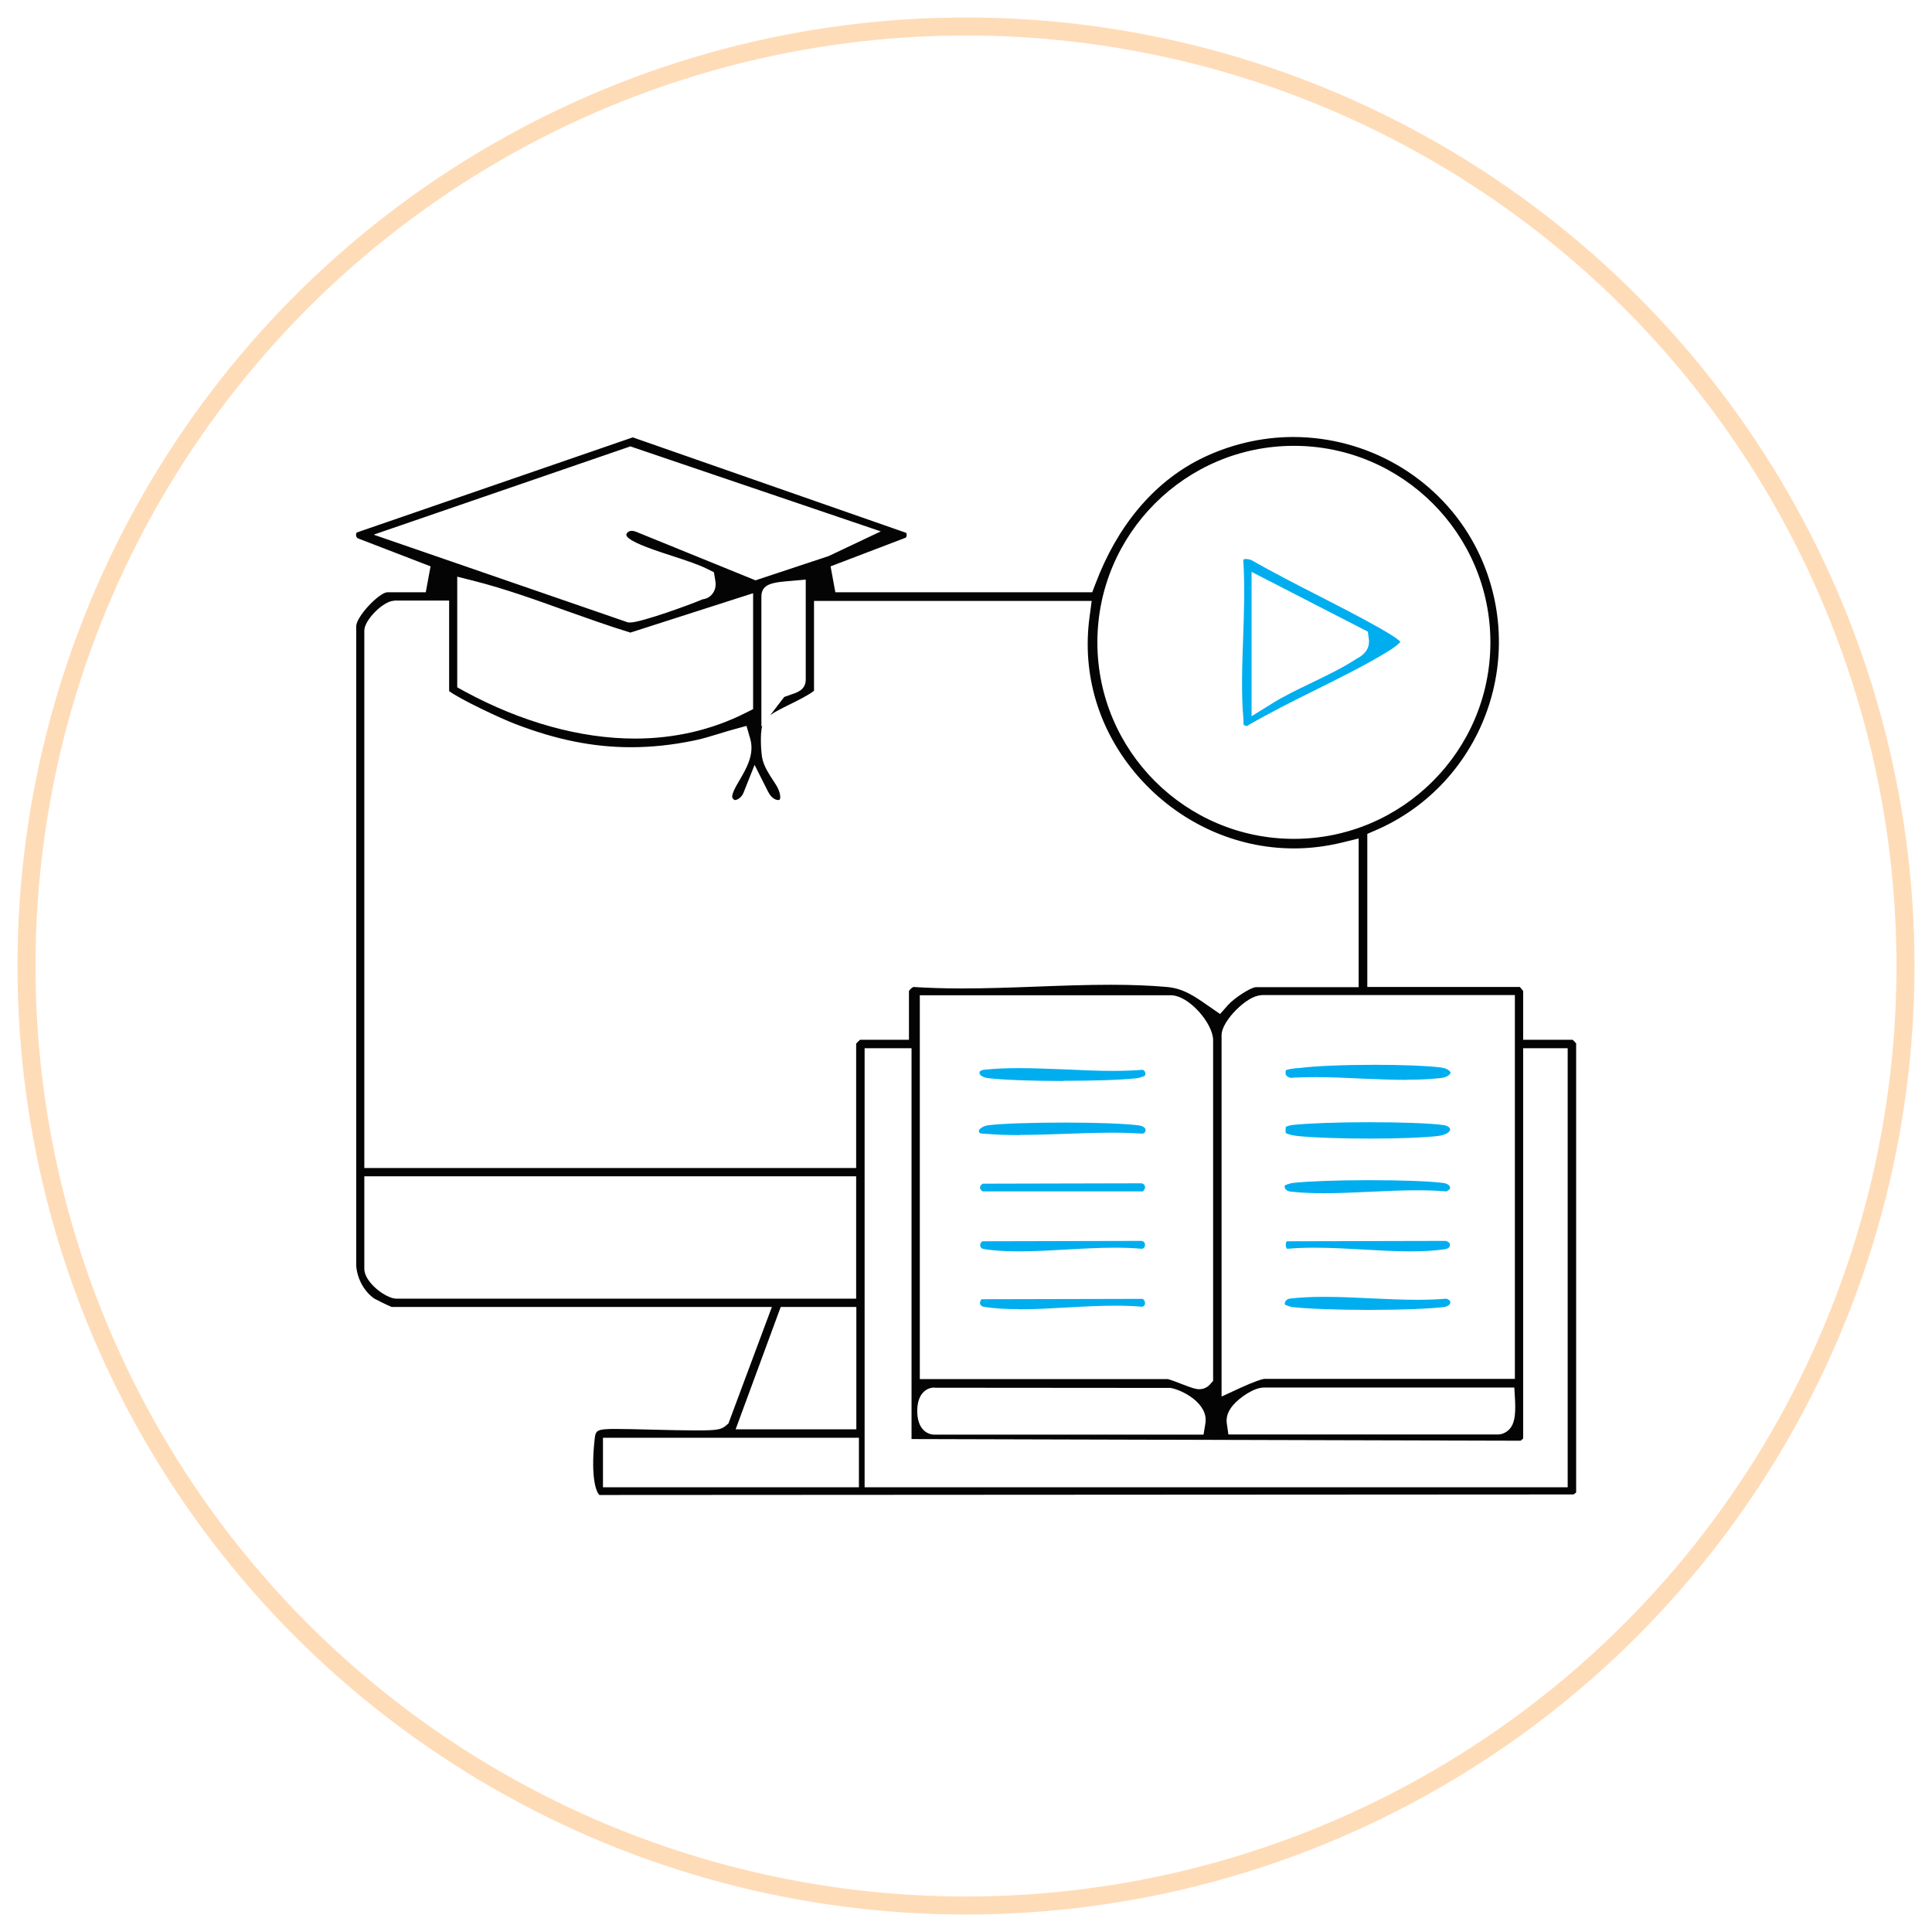 <svg xmlns="http://www.w3.org/2000/svg" id="Layer_1" data-name="Layer 1" viewBox="0 0 105 105"><defs><style>      .cls-1 {        fill: #00aeef;      }      .cls-2 {        fill: none;        stroke: #ffdcb8;        stroke-miterlimit: 10;        stroke-width: .98px;      }      .cls-3 {        fill: #040404;      }    </style></defs><circle class="cls-2" cx="52.5" cy="52.5" r="51.06"></circle><g><path class="cls-3" d="M32.58,81.25s-.02-.02-.04-.04c-.22-.28-.42-1.24-.22-3.01.04-.4.12-.47.52-.52.06,0,.21-.02.59-.02.54,0,1.28.02,2.07.04.84.02,1.7.04,2.37.04,1.07,0,1.33-.04,1.58-.26l.14-.12,2.36-6.33h-20.67c-.24-.1-.81-.38-.93-.45-.54-.37-.93-1.05-.99-1.78v-34.7s0-.03,0-.03c-.04-.52,1.21-1.83,1.67-1.88h2.11s.26-1.41.26-1.41l-3.97-1.53c-.05-.05-.08-.11-.08-.17,0-.05.01-.1.04-.14l15-5.17,14.86,5.19c.04.1.04.17-.02.26l-4.09,1.56.26,1.41h13.96l.18-.47c1.18-3.13,3.13-5.46,5.63-6.74,1.58-.8,3.35-1.23,5.11-1.23,4.01,0,7.73,2.14,9.7,5.57,1.59,2.77,1.92,6.1.9,9.13-1.01,3.01-3.24,5.44-6.13,6.68l-.44.19v8.32h8.29c.06.07.13.15.18.22v2.65h2.69c.06.05.14.14.19.2v24.4s-.05.05-.14.11l-52.94.03ZM46.99,80.83h38.21v-23.86h-2.42v21.21s-.09.09-.14.12h-.03s-33.07-.09-33.07-.09v-21.24h-2.55v23.86ZM32.77,80.83h13.91v-2.69h-13.91v2.69ZM68.69,75.41c-.55,0-1.32.55-1.66.94-.28.32-.4.65-.36.98l.09.63h14.64c.23,0,.45-.1.62-.27.28-.29.36-.74.32-1.59l-.04-.69h-13.6ZM50.79,75.41c-.44,0-.94.33-.94,1.28s.51,1.28.94,1.28h14.62l.1-.61c.18-1.1-1.28-1.83-1.9-1.93h-.06s-12.77-.01-12.77-.01ZM39.98,77.68h6.56v-6.65h-4.11l-2.45,6.65ZM68.55,54.09c-.77,0-2.16,1.4-2.16,2.16v19.65l1.04-.48c.72-.33,1.16-.47,1.27-.48h13.63s0-20.86,0-20.86h-13.78ZM63.46,74.95c.15.03.56.19.79.28.55.21.73.27.93.27h0c.22,0,.42-.09.56-.24l.19-.21v-18.52c0-.9-1.31-2.44-2.3-2.44h-13.64v20.86h13.47ZM19.8,68.96c0,.73,1.17,1.62,1.75,1.62h24.98v-6.65h-26.73v5.03ZM21.42,32.65c-.57,0-1.62,1.04-1.62,1.62v29.21h26.73v-6.76c.06-.07.14-.15.21-.21h2.66v-2.65c.04-.08.17-.19.24-.22h0c.8.05,1.66.08,2.62.08,1.35,0,2.74-.05,4.08-.1,1.33-.05,2.7-.1,4.02-.1,1.15,0,2.16.04,3.06.12.88.08,1.45.47,2.24,1.02l.65.45.43-.49c.34-.38,1.23-.96,1.52-.97h5.58s0-8.08,0-8.08l-.9.22c-.86.21-1.74.32-2.62.32-3.21,0-6.29-1.43-8.46-3.91-2.14-2.45-3.08-5.55-2.64-8.71l.11-.83h-15.09v4.88c-.24.21-.94.56-1.33.75-.46.23-.81.4-1.05.58l.76-.99c.1-.04.29-.1.39-.14.31-.1.78-.25.78-.8v-5.44l-.79.07c-.98.08-1.62.14-1.62.86v7.06l.05-.06c-.14.48-.06,1.53,0,1.79.09.43.35.83.58,1.18.11.17.23.35.28.47.15.34.12.52.09.58-.02.03-.06.03-.09.03-.15,0-.38-.12-.55-.46l-.73-1.45-.6,1.51c-.1.26-.34.4-.46.4-.02,0-.07,0-.14-.11-.09-.15.18-.63.39-.98.36-.62.82-1.4.57-2.25l-.2-.69-.69.19c-.26.07-.52.15-.78.23-.47.14-.9.28-1.35.37-1.2.25-2.33.37-3.46.37-2.04,0-4.04-.4-6.28-1.26-.79-.3-3-1.34-3.6-1.79v-4.92h-2.98ZM70.32,24.23c-5.89,0-10.68,4.79-10.68,10.68s4.79,10.68,10.68,10.68,10.68-4.79,10.68-10.68-4.79-10.68-10.68-10.68ZM24.86,37.36l.38.21c3.1,1.68,6.31,2.57,9.26,2.57h0c2.16,0,4.19-.47,6.03-1.4l.4-.2v-6.3l-6.67,2.14c-1.18-.36-2.37-.79-3.53-1.2-1.61-.58-3.28-1.18-4.97-1.61l-.91-.23v6.02ZM20.34,29.07l13.8,4.76h.12c.58,0,3.29-.98,3.93-1.26.23-.03.4-.13.53-.3.24-.3.17-.65.14-.81l-.06-.36-.32-.16c-.49-.25-1.19-.48-1.93-.72-.89-.29-1.99-.65-2.38-.97-.16-.13-.13-.2-.12-.23.03-.08.13-.17.29-.17.07,0,.15.02.23.05l6.49,2.64,3.98-1.32,2.83-1.34-13.61-4.62-13.93,4.79Z"></path><g><path class="cls-1" d="M55.44,61.69c-.7,0-1.31-.02-1.86-.07h-.11c-.06-.01-.15-.02-.21-.03-.04-.04-.07-.1-.06-.14.03-.1.22-.26.54-.3.78-.09,2.41-.14,4.17-.14s3.27.06,3.97.15c.11.02.38.07.38.26,0,.04-.01.15-.16.19-.49-.03-1.03-.05-1.62-.05-.84,0-1.71.03-2.55.06-.82.03-1.67.06-2.49.06Z"></path><path class="cls-1" d="M53.41,64.75c-.09-.06-.15-.13-.15-.21,0-.08.06-.16.16-.21l8.63-.02c.11.03.17.09.18.19,0,.04,0,.17-.13.25h-8.7Z"></path><path class="cls-1" d="M55.38,71.15c-.74,0-1.35-.04-1.88-.12-.14-.02-.22-.09-.24-.19,0-.04,0-.14.09-.23l8.75-.02c.13.08.13.21.13.25,0,.09-.06.15-.15.18-.44-.04-.91-.06-1.46-.06-.86,0-1.78.05-2.66.1-.86.05-1.76.1-2.58.1Z"></path><path class="cls-1" d="M57.8,58.75c-1.7,0-3.25-.06-4.06-.15-.35-.04-.51-.18-.51-.29,0-.09.09-.15.24-.17.56-.06,1.18-.09,1.9-.09.82,0,1.68.04,2.52.07.85.04,1.74.08,2.59.08.6,0,1.13-.02,1.62-.06.09.03.12.1.14.14.02.07.02.14-.03.19-.1.05-.32.12-.43.13-.8.09-2.29.14-3.98.14Z"></path><path class="cls-1" d="M55.38,68.01c-.74,0-1.35-.04-1.88-.12-.14-.02-.22-.09-.23-.21,0-.07.02-.16.13-.22l8.65-.02c.12.03.18.1.18.22,0,.11-.05.18-.16.21-.44-.04-.91-.06-1.46-.06-.86,0-1.78.05-2.66.1-.86.05-1.76.1-2.58.1Z"></path></g><g><path class="cls-1" d="M74.48,61.88c-1.58,0-3.1-.05-3.95-.14-.37-.04-.57-.12-.65-.16-.02-.09-.01-.24,0-.34.12-.05.3-.1.37-.1.81-.09,2.4-.15,4.13-.15s3.25.05,4.04.15c.26.03.4.15.39.25,0,.11-.18.29-.67.35-.78.09-2.13.14-3.69.14ZM69.92,61.17h0Z"></path><path class="cls-1" d="M76.48,58.69c-.8,0-1.64-.04-2.46-.07-.83-.04-1.69-.08-2.52-.08-.5,0-.95.01-1.37.04-.3-.1-.28-.24-.25-.41.1-.06.42-.1.58-.12h.12c.89-.12,2.48-.18,4.16-.18,1.5,0,2.79.05,3.53.14.42.05.56.22.56.29,0,.07-.14.25-.54.29-.53.06-1.13.09-1.83.09Z"></path><path class="cls-1" d="M71.97,64.85c-.7,0-1.3-.03-1.84-.09-.22-.03-.29-.16-.3-.2-.02-.06-.01-.11,0-.14.11-.05.34-.12.43-.13.81-.09,2.4-.15,4.13-.15s3.25.05,4.04.15c.25.03.37.15.38.25,0,.1-.1.17-.21.21-.47-.04-.99-.06-1.57-.06-.85,0-1.72.04-2.57.08-.83.04-1.69.08-2.49.08Z"></path><path class="cls-1" d="M74.4,71.19c-1.74,0-3.32-.06-4.13-.15-.09,0-.32-.08-.43-.13-.02-.03-.03-.08,0-.14.01-.04.08-.18.3-.2.53-.06,1.13-.09,1.84-.09.81,0,1.66.04,2.49.08.85.04,1.73.08,2.57.08.58,0,1.09-.02,1.57-.06.12.04.22.11.21.21,0,.1-.12.22-.38.25-.79.09-2.3.15-4.04.15Z"></path><path class="cls-1" d="M76.67,68.01c-.83,0-1.72-.05-2.59-.1-.88-.05-1.8-.1-2.66-.1-.54,0-1.02.02-1.46.06-.07-.04-.08-.16-.08-.19,0-.05,0-.17.06-.22l8.64-.02c.14.04.23.12.22.23,0,.11-.09.19-.26.22-.52.08-1.13.12-1.87.12Z"></path></g><path class="cls-1" d="M67.81,39.46c-.07,0-.15-.03-.22-.06,0-.05-.01-.12-.01-.17v-.11c-.13-1.4-.07-2.93-.02-4.42.05-1.41.1-2.86.01-4.25,0-.02.01-.03.01-.04,0,0,.05-.03.14-.03.08,0,.18.02.27.05,1.18.67,2.4,1.3,3.58,1.9,1.11.57,2.25,1.15,3.35,1.77.33.19.99.56,1.19.78-.07.09-.28.29-.8.6-1.24.74-2.57,1.4-3.86,2.04-1.21.6-2.45,1.22-3.64,1.91ZM68.03,38.92l1.11-.69c.64-.4,1.39-.76,2.12-1.11.85-.41,1.73-.83,2.5-1.34.01,0,.03-.02.04-.02.57-.31.64-.75.59-1.06l-.05-.37-6.32-3.25v7.84Z"></path></g></svg>
